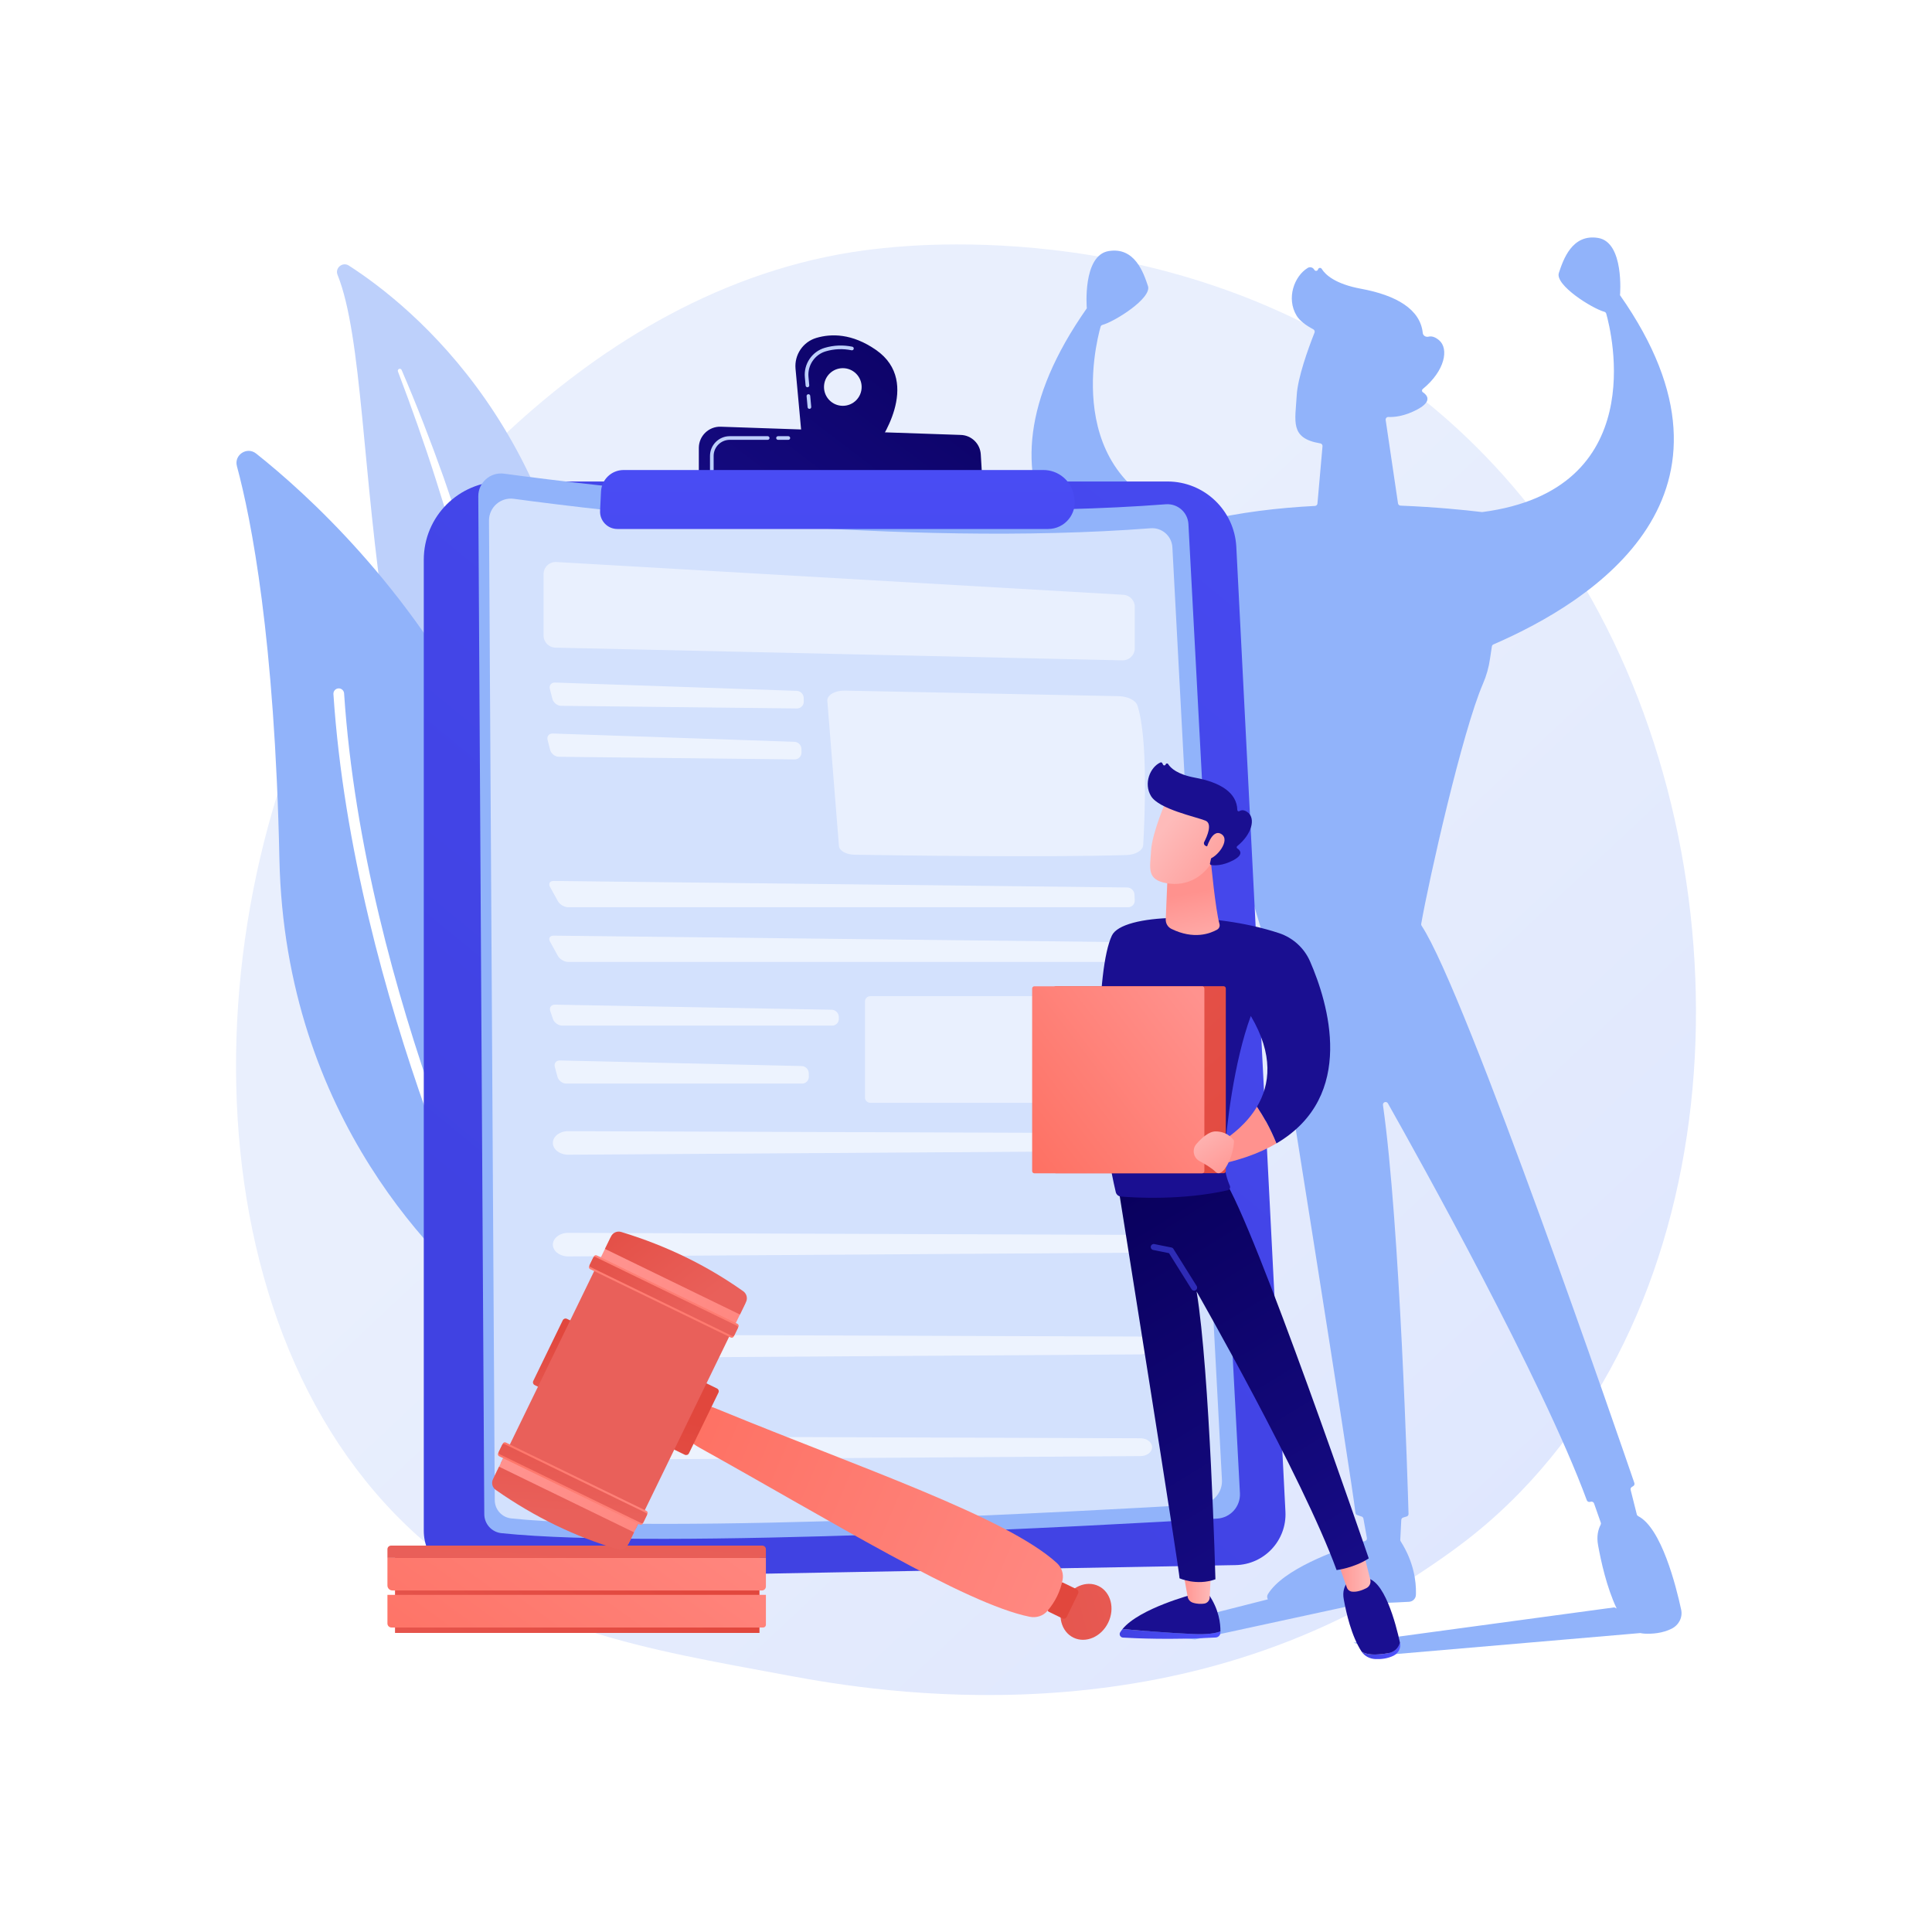 <?xml version="1.0" encoding="UTF-8"?> <!-- Generator: Adobe Illustrator 27.5.0, SVG Export Plug-In . SVG Version: 6.00 Build 0) --> <svg xmlns="http://www.w3.org/2000/svg" xmlns:xlink="http://www.w3.org/1999/xlink" version="1.1" x="0px" y="0px" viewBox="0 0 3710 3710" style="enable-background:new 0 0 3710 3710;" xml:space="preserve"> <g id="Background"> <g> <g> <rect style="fill:#FFFFFF;" width="3710" height="3710"></rect> </g> </g> </g> <g id="Illustration"> <g> <linearGradient id="SVGID_1_" gradientUnits="userSpaceOnUse" x1="3512.976" y1="3709.319" x2="1536.226" y2="1605.037"> <stop offset="0" style="stop-color:#DAE3FE"></stop> <stop offset="1" style="stop-color:#E9EFFD"></stop> </linearGradient> <path style="fill:url(#SVGID_1_);" d="M2919.458,2865.09c-72.974,75.219-138.268,119.435-188.259,152.815 c-487.557,325.546-1044.888,231.716-1217.201,199.645c-278.006-51.743-512.681-88.245-714.309-270.408 c-458.16-413.929-435.876-1277.416-85.786-1812.309c41.51-63.423,391.07-581.579,949.608-654.592 c13.661-1.786,23.854-2.803,32.782-3.748c86.404-9.148,621.836-57.431,1058.427,308.345 c62.496,52.359,163.07,146.801,256.334,290.841C3352.071,1602.353,3353.152,2418.056,2919.458,2865.09z"></path> <path style="fill:#91B3FA;" d="M3228.325,3091.055c-0.025-0.123-0.053-0.245-0.08-0.367 c-9.927-45.921-38.03-156.579-82.377-179.233c-1.344-0.687-2.357-1.868-2.725-3.331l-11.853-47.142 c-0.553-2.201,0.422-4.474,2.371-5.637c0.898-0.538,1.796-1.082,2.691-1.64c1.995-1.239,2.853-3.701,2.091-5.927 c-22.163-64.673-323.598-942.067-408.559-1070.082c-0.711-1.072-0.985-2.3-0.765-3.569 c14.646-84.102,79.002-369.736,118.635-461.265c6.597-15.234,11.132-31.244,13.467-47.676c1.354-9.536,2.745-18.973,3.621-23.964 c0.294-1.677,1.392-3.055,2.953-3.732c193.024-83.663,512.223-287.24,242.982-670.789c0.107-0.393,0.18-0.674,0.18-0.674 s8.393-100.702-41.959-109.093c-50.35-8.393-67.134,41.956-75.527,67.134c-7.765,23.29,63.463,68.115,87.456,74.69 c1.709,0.468,3.019,1.778,3.501,3.484c10.043,35.534,85.837,338.699-237.681,381c-0.424,0.058-0.842,0.061-1.266,0.01 c-33.903-4.062-89.244-9.621-156.043-12.308c-2.455-0.099-4.516-1.926-4.877-4.355l-23.665-160.045 c-0.468-3.157,2.029-6.001,5.219-5.855c11.483,0.527,31.061-1.327,55.593-14.438c29.892-15.979,18.356-27.968,10.618-33.003 c-2.198-1.432-2.213-4.596-0.185-6.26c42.689-34.937,50.656-77.41,31.185-93.786c-8.285-6.966-15.027-7.959-20.092-6.712 c-5.234,1.288-10.587-1.912-11.147-7.27c-4.741-45.337-50.622-72.206-118.568-84.746c-49.894-9.208-68.551-27.141-75.462-38.205 c-1.786-2.856-6.093-2.23-7.032,1.009c-0.976,3.373-5.562,3.844-7.206,0.74c-2.405-4.555-8.177-6.26-12.574-3.579 c-25.9,15.785-41.644,58.37-21.315,91.804c5.928,9.747,17.552,18.398,31.921,26.056c2.303,1.228,3.368,3.95,2.41,6.377 c-12.375,31.382-32.297,86.502-34.194,120.536c-2.769,49.711-13.481,81.965,43.997,91.974c0.418,0.075,0.835,0.143,1.252,0.211 c2.647,0.435,4.511,2.817,4.276,5.491l-9.708,110.001c-0.223,2.535-2.262,4.508-4.804,4.637 c-70.871,3.637-144.964,12.309-214.843,29.234c-0.771,0.184-1.582,0.19-2.354,0.014 c-273.421-62.679-203.967-339.71-194.44-373.395c0.48-1.694,1.773-2.975,3.47-3.44c23.974-6.556,95.243-51.394,87.478-74.695 c-8.393-25.175-25.177-75.529-75.527-67.134c-50.352,8.391-41.959,109.093-41.959,109.093s0.071,0.279,0.178,0.674 c-251.056,357.645-3.633,551.462,190.891,645.559c1.693,0.82,2.78,2.49,2.854,4.368l0.762,19.011 c0.505,12.639,2.376,25.161,5.596,37.395c20.121,76.474,98.244,371.461,143.334,514.244c0,0,0.39,0.068,1.094,0.187 c20.038,125.344,165.157,1033.905,171.192,1092.392c0.196,1.902,1.432,3.494,3.217,4.178c1.992,0.762,4.906,1.806,8.599,2.919 c1.83,0.554,3.199,2.102,3.538,3.987l6.688,37.29c0.458,2.548-1.039,5.031-3.518,5.787 c-43.481,13.196-142.826,47.271-179.956,92.824c-2.495,3.062-4.79,6.157-6.687,9.318c-1.949,3.249-1.699,6.943-0.012,9.842 l-257.551,65.407l117.925,11.604l318.037-68.918c28.694-0.507,59.794-1.548,92.666-3.382c7.119-0.398,12.846-6.035,13.163-13.084 c0.059-1.32,0.102-2.745,0.122-4.249c0.308-20.752-3.606-58.464-29.32-98.792c-0.565-0.885-0.852-1.932-0.8-2.98l1.924-38.089 c0.112-2.228,1.664-4.093,3.819-4.675c2.215-0.599,4.443-1.265,6.68-2.004c2.116-0.698,3.506-2.725,3.443-4.953 c-1.369-48.299-16.332-553.905-49.093-785.073c-0.791-5.583,6.722-8.144,9.493-3.235 c59.558,105.575,297.177,531.911,381.914,762.062c0.845,2.296,3.154,3.643,5.571,3.252c0.778-0.126,1.655-0.276,2.626-0.446 c2.463-0.436,4.897,0.98,5.726,3.341l12.952,36.916c0.479,1.364,0.33,2.844-0.34,4.127c-4.89,9.352-7.966,22.205-4.865,39.246 c5.654,31.067,16.263,80.087,35.658,121.436l-4.54-2.082l-500.787,67.83l73.657,22.467l477.106-40.988 c2.744,0.568,5.535,1.003,8.393,1.14c14.85,0.714,33.979-0.759,51.474-9.383 C3224.207,3120.541,3231.448,3105.534,3228.325,3091.055z"></path> <g> <path style="fill:#BDD0FB;" d="M648.182,527.732c-5.326-13.246,9.703-25.471,21.708-17.745 c121.91,78.453,425.466,324.717,457.327,846.939c39.974,655.205,216.54,864.444,408.977,976.465 c0,0-240.55-25.036-427.83-235.857C648.549,1579.916,742.883,763.246,648.182,527.732z"></path> <path style="fill:#FFFFFF;" d="M764.148,713.315c26.144,68.944,50.915,138.367,73.112,208.597 c22.562,70.1,42.989,140.853,61.18,212.141c17.917,71.351,34.492,143.027,47.999,215.301 c13.83,72.21,24.544,144.932,35.045,217.985c10.903,72.952,21.472,146.505,39.603,219.201 c18.027,72.559,45.005,144.133,84.261,208.656c9.803,16.077,19.938,32.038,30.912,47.242 c10.697,15.415,22.079,30.36,33.724,45.094c23.443,29.361,48.874,57.216,76.256,83.057 c54.904,51.551,117.617,94.7,184.215,128.728c7.01,3.582,15.595,0.802,19.177-6.208c3.517-6.882,0.9-15.286-5.833-18.978 l-0.048-0.026c-15.964-8.735-31.808-17.642-47.201-27.224c-7.775-4.669-15.325-9.673-22.968-14.533 c-7.448-5.143-15.099-9.999-22.381-15.367c-29.481-20.974-57.454-43.993-83.586-68.966 c-52.453-49.635-97.759-107.366-135.369-168.938c-18.463-31.009-34.609-63.323-48.213-96.769 c-13.579-33.459-24.609-68.013-33.675-103.223c-18.146-70.459-29.208-143.174-40.635-216.043 c-11.524-72.87-23.605-146.018-38.677-218.555c-7.437-36.284-15.526-72.43-24.257-108.414 c-4.262-18.016-8.872-35.946-13.449-53.882c-4.749-17.892-9.597-35.755-14.589-53.575 c-20.101-71.246-42.366-141.844-66.83-211.641c-24.798-69.678-51.438-138.676-80.69-206.53c-0.837-1.94-3.086-2.834-5.025-1.998 C764.326,709.26,763.431,711.416,764.148,713.315z"></path> </g> <g> <g> <path style="fill:#91B3FA;" d="M1021.17,2501.4c-7.059,25.341-37.704,35.237-58.463,19.08 c-114.545-89.145-415.609-370.476-426.172-871.429c-8.919-423.032-53.956-651.57-81.591-753.901 c-5.843-21.639,19.334-38.16,36.886-24.221C685.484,1024.717,1276.952,1583.174,1021.17,2501.4z"></path> <path style="fill:#FFFFFF;" d="M985.671,2504.306c-0.515,0.401-1.073,0.756-1.678,1.061c-5.059,2.563-11.239,0.539-13.802-4.521 c-2.905-5.737-290.949-580.353-329.922-1167.99c-0.373-5.655,3.909-10.548,9.569-10.929c5.661-0.374,10.551,3.909,10.929,9.57 c38.688,583.36,324.862,1154.37,327.747,1160.069C990.773,2496.022,989.472,2501.347,985.671,2504.306z"></path> </g> </g> <g> <linearGradient id="SVGID_00000144308880483303732760000003450132587334693788_" gradientUnits="userSpaceOnUse" x1="4065.81" y1="-973.109" x2="1149.192" y2="2581.521"> <stop offset="0" style="stop-color:#4F52FF"></stop> <stop offset="1" style="stop-color:#4042E2"></stop> </linearGradient> <path style="fill:url(#SVGID_00000144308880483303732760000003450132587334693788_);" d="M813.782,1074.86 c0-82.987,67.275-150.262,150.262-150.262h1277.837c70.498,0,128.628,55.246,132.212,125.653l94.323,1852.625 c2.805,55.095-40.566,101.568-95.723,102.571l-1464.563,26.618c-51.828,0.942-94.349-40.813-94.349-92.649V1074.86z"></path> <g> <path style="fill:#91B3FA;" d="M918.469,953.114c-0.156-26.551,23.194-47.101,49.505-43.533 c174.5,23.664,774.561,96.852,1270.684,58.768c22.625-1.737,42.26,15.406,43.464,38.065l98.902,1860.883 c1.356,25.516-18.128,47.335-43.635,48.845c-208.66,12.348-1067.987,60.083-1374.496,27.979 c-18.655-1.954-32.815-17.66-32.926-36.417L918.469,953.114z"></path> <path style="opacity:0.6;fill:#FFFFFF;" d="M939.024,999.746c-0.151-25.551,22.32-45.327,47.641-41.893 c167.929,22.773,745.394,93.205,1222.836,56.554c21.773-1.671,40.668,14.826,41.827,36.632l95.178,1790.811 c1.305,24.555-17.446,45.553-41.992,47.005c-200.803,11.883-1027.772,57.821-1322.739,26.926 c-17.952-1.88-31.58-16.995-31.685-35.045L939.024,999.746z"></path> <path style="opacity:0.49;fill:#FFFFFF;" d="M1588.7,1345.863l22.302,278.558c0.742,9.265,13.641,16.631,29.619,16.893 c88.912,1.455,365.966,5.376,522.402,0.644c17.696-0.535,31.695-8.841,32.281-19.117c2.983-52.24,9.511-204.288-11.006-267.849 c-3.314-10.267-18.524-17.791-36.516-18.156l-525.532-10.664C1603.3,1325.787,1587.82,1334.872,1588.7,1345.863z"></path> <g style="opacity:0.6;"> <path style="fill:#FFFFFF;" d="M1065.902,1310.716c-7.328-0.251-11.818,5.35-9.979,12.448l4.966,19.164 c1.839,7.098,9.342,12.972,16.674,13.053l452.716,5.042c7.331,0.082,13.262-5.85,13.179-13.182l-0.077-6.821 c-0.083-7.332-6.146-13.536-13.474-13.787L1065.902,1310.716z"></path> </g> <g style="opacity:0.6;"> <path style="fill:#FFFFFF;" d="M1061.526,1408.571c-7.328-0.251-11.818,5.35-9.979,12.448l4.965,19.164 c1.839,7.098,9.342,12.971,16.674,13.053l452.716,5.042c7.332,0.082,13.262-5.85,13.179-13.182l-0.077-6.821 c-0.083-7.331-6.146-13.536-13.474-13.787L1061.526,1408.571z"></path> </g> <g style="opacity:0.6;"> <path style="fill:#FFFFFF;" d="M1065.72,1929.236c-7.331-0.135-11.391,5.432-9.022,12.371l5.204,15.245 c2.368,6.939,10.305,12.616,17.637,12.616h518.352c7.332,0,13.161-5.996,12.954-13.325l-0.101-3.566 c-0.208-7.329-6.375-13.436-13.706-13.571L1065.72,1929.236z"></path> </g> <g style="opacity:0.6;"> <path style="fill:#FFFFFF;" d="M1075.259,2036.396c-7.33-0.169-11.754,5.481-9.832,12.557l5.162,18.999 c1.922,7.076,9.494,12.865,16.826,12.865h452.744c7.332,0,13.196-5.997,13.031-13.327l-0.152-6.735 c-0.165-7.33-6.298-13.466-13.628-13.635L1075.259,2036.396z"></path> </g> <g style="opacity:0.6;"> <path style="fill:#FFFFFF;" d="M2166.285,1742.157c7.332,0,13.057-5.993,12.722-13.317l-0.511-11.164 c-0.335-7.324-6.608-13.385-13.939-13.469l-1101.408-12.53c-7.331-0.083-10.432,5.101-6.891,11.521l15.053,27.286 c3.542,6.42,12.438,11.672,19.77,11.672H2166.285z"></path> </g> <g style="opacity:0.6;"> <path style="fill:#FFFFFF;" d="M1063.149,1796.7c-7.331-0.083-10.432,5.101-6.891,11.521l15.053,27.286 c3.542,6.42,12.438,11.672,19.77,11.672h1075.204c7.332,0,13.057-5.993,12.722-13.317l-0.511-11.163 c-0.335-7.324-6.608-13.385-13.939-13.469L1063.149,1796.7z"></path> </g> <g> <g style="opacity:0.6;"> <path style="fill:#FFFFFF;" d="M1062.632,2200.541c3.438,10.003,15.282,16.943,28.765,16.855l1098.834-7.188 c12.431-0.081,22.375-7.947,22.103-17.483c-0.264-9.271-10.106-16.693-22.191-16.735l-1098.863-3.845 C1071.883,2172.076,1057.685,2186.15,1062.632,2200.541z"></path> </g> <g style="opacity:0.6;"> <path style="fill:#FFFFFF;" d="M1062.632,2395.843c3.438,10.003,15.282,16.943,28.765,16.855l1098.834-7.189 c12.431-0.081,22.375-7.947,22.103-17.482c-0.264-9.271-10.106-16.692-22.191-16.735l-1098.863-3.846 C1071.883,2367.378,1057.685,2381.452,1062.632,2395.843z"></path> </g> <g style="opacity:0.6;"> <path style="fill:#FFFFFF;" d="M1062.632,2591.145c3.438,10.004,15.282,16.944,28.765,16.855l1098.834-7.189 c12.431-0.081,22.375-7.946,22.103-17.483c-0.264-9.271-10.106-16.692-22.191-16.735l-1098.863-3.846 C1071.883,2562.681,1057.685,2576.754,1062.632,2591.145z"></path> </g> <g style="opacity:0.6;"> <path style="fill:#FFFFFF;" d="M1062.632,2786.447L1062.632,2786.447c3.438,10.004,15.282,16.944,28.765,16.855 l1098.834-7.188c12.431-0.082,22.375-7.947,22.103-17.483c-0.264-9.271-10.106-16.692-22.191-16.735l-1098.863-3.846 C1071.883,2757.983,1057.685,2772.056,1062.632,2786.447z"></path> </g> </g> <path style="opacity:0.49;fill:#FFFFFF;" d="M2202.067,2117.728h-530.826c-5.673,0-10.273-4.599-10.273-10.272v-184.263 c0-5.673,4.599-10.273,10.273-10.273h530.826c5.674,0,10.273,4.599,10.273,10.273v184.263 C2212.339,2113.129,2207.74,2117.728,2202.067,2117.728z"></path> <path style="opacity:0.49;fill:#FFFFFF;" d="M1043.813,1102.462v117.948c0,12.652,10.107,22.988,22.756,23.272l1088.779,24.398 c13.057,0.293,23.799-10.212,23.799-23.272v-79.442c0-12.334-9.621-22.527-21.935-23.239l-1088.779-62.905 C1055.071,1078.451,1043.813,1089.078,1043.813,1102.462z"></path> </g> <linearGradient id="SVGID_00000173846547728629187570000010836779467382860190_" gradientUnits="userSpaceOnUse" x1="1824.783" y1="481.262" x2="1237.023" y2="1254.447"> <stop offset="0" style="stop-color:#09005D"></stop> <stop offset="1" style="stop-color:#1A0F91"></stop> </linearGradient> <path style="fill:url(#SVGID_00000173846547728629187570000010836779467382860190_);" d="M1682.216,672.002 c-46.157-32.111-86.292-31.475-114.544-23.138c-25.773,7.604-42.477,32.487-40.026,59.247l12.184,132.99l144.986,12.867 C1684.816,853.967,1772.737,734.976,1682.216,672.002z M1618.456,779.292c-19.966,0-36.152-16.185-36.152-36.152 s16.186-36.153,36.152-36.153c19.966,0,36.152,16.186,36.152,36.153S1638.422,779.292,1618.456,779.292z"></path> <g> <path style="fill:#BDD0FB;" d="M1554.313,785.157c-1.789,0-3.314-1.363-3.48-3.181l-1.941-21.179 c-0.177-1.924,1.24-3.625,3.164-3.803c1.963-0.184,3.628,1.24,3.803,3.167l1.94,21.179c0.178,1.924-1.24,3.625-3.164,3.803 C1554.526,785.154,1554.419,785.157,1554.313,785.157z M1550.51,743.652c-1.789,0-3.314-1.363-3.48-3.181l-1.474-16.078 c-2.337-25.491,13.704-49.227,38.138-56.439c17.305-5.108,35.134-5.839,52.99-2.176c1.892,0.386,3.112,2.238,2.725,4.13 c-0.388,1.89-2.222,3.099-4.129,2.723c-16.726-3.423-33.412-2.744-49.605,2.033c-21.239,6.269-35.182,26.916-33.151,49.093 l1.474,16.078c0.178,1.924-1.24,3.625-3.164,3.803C1550.724,743.649,1550.616,743.652,1550.51,743.652z"></path> </g> <linearGradient id="SVGID_00000132778362397286248090000015655757714151162013_" gradientUnits="userSpaceOnUse" x1="1889.255" y1="530.272" x2="1301.495" y2="1303.457"> <stop offset="0" style="stop-color:#09005D"></stop> <stop offset="1" style="stop-color:#1A0F91"></stop> </linearGradient> <path style="fill:url(#SVGID_00000132778362397286248090000015655757714151162013_);" d="M1341.95,927.045v-66.863 c0-23.081,19.13-41.567,42.198-40.777l460.991,15.794c20.458,0.701,37.026,16.849,38.252,37.283l3.852,64.246L1341.95,927.045z"></path> <path style="fill:#BDD0FB;" d="M1513.842,844.599h-19.825c-1.932,0-3.499-1.565-3.499-3.498c0-1.934,1.567-3.499,3.499-3.499 h19.825c1.932,0,3.499,1.565,3.499,3.499C1517.34,843.034,1515.774,844.599,1513.842,844.599z"></path> <path style="fill:#BDD0FB;" d="M1366.901,906.049c-1.932,0-3.498-1.565-3.498-3.499v-27.049c0-20.899,17.002-37.9,37.902-37.9 h72.886c1.932,0,3.499,1.565,3.499,3.499c0,1.934-1.567,3.498-3.499,3.498h-72.886c-17.04,0-30.905,13.865-30.905,30.903v27.049 C1370.4,904.484,1368.834,906.049,1366.901,906.049z"></path> <linearGradient id="SVGID_00000023977433044009919390000016970168487907708313_" gradientUnits="userSpaceOnUse" x1="1608.044" y1="261.785" x2="1608.044" y2="1942.165"> <stop offset="0" style="stop-color:#4F52FF"></stop> <stop offset="1" style="stop-color:#4042E2"></stop> </linearGradient> <path style="fill:url(#SVGID_00000023977433044009919390000016970168487907708313_);" d="M1154.115,943.929 c1.112-23.153,20.209-41.354,43.389-41.355l806.13-0.022c28.986-0.001,53.767,20.859,58.712,49.42l0.682,3.942 c5.416,31.284-18.67,59.898-50.42,59.898h-827.042c-19.001,0-34.142-15.887-33.23-34.866L1154.115,943.929z"></path> </g> <g> <g> <linearGradient id="SVGID_00000031920095710781629820000010873728845101831813_" gradientUnits="userSpaceOnUse" x1="1184.747" y1="2949.294" x2="737.009" y2="3564.933"> <stop offset="0" style="stop-color:#E1473D"></stop> <stop offset="1" style="stop-color:#E9605A"></stop> </linearGradient> <rect x="758.555" y="2972.59" style="fill:url(#SVGID_00000031920095710781629820000010873728845101831813_);" width="699.872" height="163.11"></rect> <linearGradient id="SVGID_00000078037593718941174480000017739584035731979409_" gradientUnits="userSpaceOnUse" x1="1510.617" y1="2540.023" x2="888.962" y2="3391.279"> <stop offset="0" style="stop-color:#FF928E"></stop> <stop offset="1" style="stop-color:#FE7062"></stop> </linearGradient> <path style="fill:url(#SVGID_00000078037593718941174480000017739584035731979409_);" d="M1465.589,3125.261H751.719 c-4.271,0-7.733-3.462-7.733-7.733v-54.901h726.77v57.468C1470.756,3122.948,1468.443,3125.261,1465.589,3125.261z"></path> <linearGradient id="SVGID_00000066479853936649510600000018113037111325284015_" gradientUnits="userSpaceOnUse" x1="1466.541" y1="2528.421" x2="844.804" y2="3379.788"> <stop offset="0" style="stop-color:#FF928E"></stop> <stop offset="1" style="stop-color:#FE7062"></stop> </linearGradient> <path style="fill:url(#SVGID_00000066479853936649510600000018113037111325284015_);" d="M1463.089,3054.145H753.552 c-5.284,0-9.567-4.283-9.567-9.567v-53.068h726.77v54.968C1470.756,3050.713,1467.323,3054.145,1463.089,3054.145z"></path> <linearGradient id="SVGID_00000174570709034328996960000006418385557083263655_" gradientUnits="userSpaceOnUse" x1="1168.109" y1="2204.897" x2="1102.719" y2="3042.711"> <stop offset="0" style="stop-color:#E1473D"></stop> <stop offset="1" style="stop-color:#E9605A"></stop> </linearGradient> <path style="fill:url(#SVGID_00000174570709034328996960000006418385557083263655_);" d="M1470.756,2991.511h-726.77v-16.53 c0-3.843,3.115-6.958,6.958-6.958h712.855c3.843,0,6.958,3.115,6.958,6.958V2991.511z"></path> </g> <g> <linearGradient id="SVGID_00000033362755411255687590000011770917985650758559_" gradientUnits="userSpaceOnUse" x1="1442.28" y1="-851.711" x2="2071.897" y2="-106.172" gradientTransform="matrix(0.437 -0.899 0.899 0.437 1589.659 4924.943)"> <stop offset="0" style="stop-color:#E1473D"></stop> <stop offset="1" style="stop-color:#E9605A"></stop> </linearGradient> <path style="fill:url(#SVGID_00000033362755411255687590000011770917985650758559_);" d="M2109.528,3045.66 c23.549,11.451,31.854,42.913,18.55,70.271c-13.304,27.358-43.179,40.254-66.728,28.802 c-23.549-11.451-31.854-42.913-18.55-70.271C2056.104,3047.104,2085.979,3034.209,2109.528,3045.66z"></path> <linearGradient id="SVGID_00000052087902258361898050000014831399719228789176_" gradientUnits="userSpaceOnUse" x1="2044.102" y1="3007.396" x2="2058.317" y2="2699.823"> <stop offset="0" style="stop-color:#E1473D"></stop> <stop offset="1" style="stop-color:#E9605A"></stop> </linearGradient> <path style="fill:url(#SVGID_00000052087902258361898050000014831399719228789176_);" d="M2070.346,3059.918l-21.977,45.193 c-1.457,2.997-5.067,4.244-8.064,2.787l-25.781-12.537c-2.997-1.457-4.245-5.067-2.787-8.064l21.976-45.193 c1.457-2.997,5.068-4.244,8.064-2.787l25.781,12.537C2070.555,3053.311,2071.803,3056.921,2070.346,3059.918z"></path> <linearGradient id="SVGID_00000071520784496488818050000012959840144336165767_" gradientUnits="userSpaceOnUse" x1="2244.723" y1="2996.554" x2="1212.071" y2="2493.625" gradientTransform="matrix(0.999 -0.047 0.047 0.999 -40.006 301.738)"> <stop offset="0" style="stop-color:#FF928E"></stop> <stop offset="1" style="stop-color:#FE7062"></stop> </linearGradient> <path style="fill:url(#SVGID_00000071520784496488818050000012959840144336165767_);" d="M2040.499,3033.791 c-4.327,22.205-14.184,42.039-29.173,59.673c-8.099,9.529-21.092,13.795-34.015,11.201 c-123.544-24.807-382.469-184.838-633.923-324.639c-16.664-9.265-28.182-19.776-20.329-35.925l17.341-35.661 c7.804-16.049,26.481-7.014,44.007,0.187c265.983,109.278,548.093,204.533,644.941,292.668 C2038.644,3009.753,2042.783,3022.073,2040.499,3033.791z"></path> <linearGradient id="SVGID_00000117660074173082401090000007319638229224413353_" gradientUnits="userSpaceOnUse" x1="1256.139" y1="2489.029" x2="1151.331" y2="2893.452" gradientTransform="matrix(0.999 -0.047 0.047 0.999 -40.006 301.738)"> <stop offset="0" style="stop-color:#E1473D"></stop> <stop offset="1" style="stop-color:#E9605A"></stop> </linearGradient> <path style="fill:url(#SVGID_00000117660074173082401090000007319638229224413353_);" d="M1379.613,2674.292l-56.637,116.469 c-1.449,2.98-5.04,4.221-8.02,2.772l-26.455-12.865c-2.98-1.449-4.221-5.04-2.772-8.02l56.637-116.469 c1.449-2.98,5.04-4.221,8.02-2.772l26.455,12.865C1379.821,2667.721,1381.062,2671.311,1379.613,2674.292z"></path> <linearGradient id="SVGID_00000034064528181075898100000011010337440662418834_" gradientUnits="userSpaceOnUse" x1="1071.169" y1="2562.791" x2="1070.243" y2="2755.388"> <stop offset="0" style="stop-color:#E1473D"></stop> <stop offset="1" style="stop-color:#E9605A"></stop> </linearGradient> <path style="fill:url(#SVGID_00000034064528181075898100000011010337440662418834_);" d="M1117.92,2553.432l-56.637,116.469 c-1.449,2.98-5.04,4.221-8.02,2.772l-26.455-12.865c-2.98-1.449-4.221-5.04-2.772-8.02l56.637-116.469 c1.449-2.98,5.04-4.221,8.02-2.772l26.455,12.865C1118.128,2546.861,1119.369,2550.452,1117.92,2553.432z"></path> <linearGradient id="SVGID_00000134932934385223448760000003332741899439311274_" gradientUnits="userSpaceOnUse" x1="1387.378" y1="1750.575" x2="1291.171" y2="2191.106"> <stop offset="0" style="stop-color:#E1473D"></stop> <stop offset="1" style="stop-color:#E9605A"></stop> </linearGradient> <polygon style="fill:url(#SVGID_00000134932934385223448760000003332741899439311274_);" points="1406.564,2553.756 1220.534,2936.313 961.357,2810.28 1147.387,2427.723 "></polygon> <linearGradient id="SVGID_00000099632762610391556690000014032582089574690691_" gradientUnits="userSpaceOnUse" x1="1639.334" y1="-1451.996" x2="1515.457" y2="-660.998" gradientTransform="matrix(0.437 -0.899 0.899 0.437 1589.659 4924.943)"> <stop offset="0" style="stop-color:#FF928E"></stop> <stop offset="1" style="stop-color:#FE7062"></stop> </linearGradient> <polygon style="fill:url(#SVGID_00000099632762610391556690000014032582089574690691_);" points="1230.345,2916.137 1206.949,2964.248 947.772,2838.215 971.167,2790.104 "></polygon> <linearGradient id="SVGID_00000095329938426318165140000013452515607226254215_" gradientUnits="userSpaceOnUse" x1="1032.258" y1="2310.097" x2="997.528" y2="2651.616" gradientTransform="matrix(0.999 -0.047 0.047 0.999 -40.006 301.738)"> <stop offset="0" style="stop-color:#E1473D"></stop> <stop offset="1" style="stop-color:#E9605A"></stop> </linearGradient> <path style="fill:url(#SVGID_00000095329938426318165140000013452515607226254215_);" d="M1217.515,2942.521l-11.627,23.911 c-3.555,7.311-11.882,10.978-19.675,8.664c-80.792-23.994-158.986-61.383-234.219-114.031 c-6.588-4.61-8.849-13.335-5.333-20.566l11.676-24.011L1217.515,2942.521z"></path> <linearGradient id="SVGID_00000141431815410833327950000004300752255355481995_" gradientUnits="userSpaceOnUse" x1="1347.15" y1="2510.74" x2="825.726" y2="2649.183" gradientTransform="matrix(0.999 -0.047 0.047 0.999 -40.006 301.738)"> <stop offset="0" style="stop-color:#FF928E"></stop> <stop offset="1" style="stop-color:#FE7062"></stop> </linearGradient> <path style="fill:url(#SVGID_00000141431815410833327950000004300752255355481995_);" d="M1243.353,2907.146l-9.029,18.568 c-1.049,2.158-3.65,3.057-5.808,2.008L958.53,2796.432c-2.158-1.049-3.057-3.65-2.008-5.808l9.029-18.568 c1.049-2.158,3.65-3.057,5.808-2.008l269.986,131.289C1243.504,2902.387,1244.402,2904.988,1243.353,2907.146z"></path> <linearGradient id="SVGID_00000103946419258855575650000009096831649316264628_" gradientUnits="userSpaceOnUse" x1="1048.695" y1="2308.041" x2="1013.516" y2="2653.966" gradientTransform="matrix(0.999 -0.047 0.047 0.999 -40.006 301.738)"> <stop offset="0" style="stop-color:#E1473D"></stop> <stop offset="1" style="stop-color:#E9605A"></stop> </linearGradient> <path style="fill:url(#SVGID_00000103946419258855575650000009096831649316264628_);" d="M1242.158,2909.603l-6.639,13.653 c-0.772,1.587-2.684,2.248-4.271,1.476l-272.054-132.295c-1.587-0.771-2.248-2.684-1.476-4.27l6.639-13.653 c0.772-1.587,2.684-2.248,4.271-1.476l272.054,132.295C1242.269,2906.104,1242.929,2908.016,1242.158,2909.603z"></path> <linearGradient id="SVGID_00000123428651282595184340000010612022222270671239_" gradientUnits="userSpaceOnUse" x1="6929.211" y1="-1448.175" x2="6805.334" y2="-657.176" gradientTransform="matrix(-0.437 0.899 0.899 0.437 5523.745 -3164.877)"> <stop offset="0" style="stop-color:#FF928E"></stop> <stop offset="1" style="stop-color:#FE7062"></stop> </linearGradient> <polygon style="fill:url(#SVGID_00000123428651282595184340000010612022222270671239_);" points="1408.074,2550.652 1431.469,2502.541 1172.292,2376.508 1148.896,2424.619 "></polygon> <linearGradient id="SVGID_00000116205821305864564430000004236307619595075250_" gradientUnits="userSpaceOnUse" x1="1086.658" y1="1990.503" x2="1283.463" y2="2268.345" gradientTransform="matrix(0.999 -0.047 0.047 0.999 -40.006 301.738)"> <stop offset="0" style="stop-color:#E1473D"></stop> <stop offset="1" style="stop-color:#E9605A"></stop> </linearGradient> <path style="fill:url(#SVGID_00000116205821305864564430000004236307619595075250_);" d="M1420.903,2524.268l11.627-23.911 c3.555-7.311,1.298-16.125-5.335-20.825c-68.762-48.732-146.456-87.148-234.325-113.813c-7.694-2.335-15.953,1.274-19.469,8.505 l-11.676,24.011L1420.903,2524.268z"></path> <linearGradient id="SVGID_00000005972593773858915240000015150543507332214435_" gradientUnits="userSpaceOnUse" x1="1271.758" y1="2065.229" x2="1172.697" y2="2359.823" gradientTransform="matrix(0.999 -0.047 0.047 0.999 -40.006 301.738)"> <stop offset="0" style="stop-color:#FF928E"></stop> <stop offset="1" style="stop-color:#FE7062"></stop> </linearGradient> <path style="fill:url(#SVGID_00000005972593773858915240000015150543507332214435_);" d="M1409.033,2566.436l9.029-18.568 c1.05-2.158,0.151-4.758-2.007-5.808l-269.986-131.289c-2.158-1.05-4.758-0.151-5.808,2.007l-9.029,18.568 c-1.049,2.158-0.151,4.758,2.007,5.808l269.986,131.289C1405.384,2569.493,1407.984,2568.594,1409.033,2566.436z"></path> <linearGradient id="SVGID_00000103265077289691847410000002351177865994058679_" gradientUnits="userSpaceOnUse" x1="1047.05" y1="2016.229" x2="1245.187" y2="2295.952" gradientTransform="matrix(0.999 -0.047 0.047 0.999 -40.006 301.738)"> <stop offset="0" style="stop-color:#E1473D"></stop> <stop offset="1" style="stop-color:#E9605A"></stop> </linearGradient> <path style="fill:url(#SVGID_00000103265077289691847410000002351177865994058679_);" d="M1410.229,2563.978l6.639-13.653 c0.772-1.587,0.111-3.499-1.476-4.271l-272.054-132.295c-1.587-0.771-3.499-0.111-4.27,1.476l-6.639,13.653 c-0.772,1.587-0.111,3.499,1.476,4.271l272.054,132.295C1407.545,2566.226,1409.457,2565.565,1410.229,2563.978z"></path> </g> </g> <g> <linearGradient id="SVGID_00000087397978485324165500000014931656616969357717_" gradientUnits="userSpaceOnUse" x1="-214.769" y1="1968.599" x2="-327.47" y2="2137.649" gradientTransform="matrix(-1 0 0 1 1945.353 0)"> <stop offset="0" style="stop-color:#FEBBBA"></stop> <stop offset="1" style="stop-color:#FF928E"></stop> </linearGradient> <path style="fill:url(#SVGID_00000087397978485324165500000014931656616969357717_);" d="M2317.455,2240.428l-124.5,1.541 l43.573-41.016c10.83-10.194,27.361-11.846,39.863-3.737c7.32,4.748,15.258,11.193,22.135,19.726 c0,0,77.664-28.382,115.312-91.884c11.725,17.418,25.437,41.127,37.317,70.621 C2417.406,2215.493,2373.656,2231.073,2317.455,2240.428z"></path> <linearGradient id="SVGID_00000088823844012655211620000014943679693908747149_" gradientUnits="userSpaceOnUse" x1="-398.212" y1="3137.654" x2="-204.733" y2="3137.654" gradientTransform="matrix(-1 0 0 1 1945.353 0)"> <stop offset="0" style="stop-color:#4F52FF"></stop> <stop offset="1" style="stop-color:#4042E2"></stop> </linearGradient> <path style="fill:url(#SVGID_00000088823844012655211620000014943679693908747149_);" d="M2155.55,3128.295 c33.145,2.865,90.67,7.519,136.021,9.515c27.261,1.2,42.955-1.469,51.994-5.088c-0.015,1.019-0.044,1.982-0.083,2.876 c-0.215,4.771-4.092,8.59-8.913,8.859c-85.691,4.783-153.842,1.655-178.103,0.178c-5.017-0.306-8.006-5.757-5.441-10.034 C2152.308,3132.463,2153.862,3130.367,2155.55,3128.295z"></path> <linearGradient id="SVGID_00000109711878740267672740000013092042396408117908_" gradientUnits="userSpaceOnUse" x1="-205.377" y1="2813.967" x2="-249.425" y2="2950.749" gradientTransform="matrix(-1 0 0 1 1945.353 0)"> <stop offset="0" style="stop-color:#09005D"></stop> <stop offset="1" style="stop-color:#1A0F91"></stop> </linearGradient> <path style="fill:url(#SVGID_00000109711878740267672740000013092042396408117908_);" d="M2291.571,3137.81 c-45.35-1.996-102.875-6.65-136.021-9.515c32.587-39.981,136.021-66.928,136.021-66.928h29.213 c20.092,28.963,23.002,56.537,22.781,71.355C2334.526,3136.341,2318.832,3139.01,2291.571,3137.81z"></path> <linearGradient id="SVGID_00000088116951320781225070000010316518031860928681_" gradientUnits="userSpaceOnUse" x1="-380.349" y1="3046.794" x2="-325.85" y2="3046.794" gradientTransform="matrix(-1 0 0 1 1945.353 0)"> <stop offset="0" style="stop-color:#FEBBBA"></stop> <stop offset="1" style="stop-color:#FF928E"></stop> </linearGradient> <path style="fill:url(#SVGID_00000088116951320781225070000010316518031860928681_);" d="M2325.702,3013.676l-2.733,54.097 c-0.296,5.858-4.681,10.781-10.548,11.62c-5.838,0.834-13.655,0.941-21.945-1.819c-5.1-1.698-8.886-5.994-9.826-11.236 l-9.447-52.662H2325.702z"></path> <g> <linearGradient id="SVGID_00000154413698198371161040000002648129058956983478_" gradientUnits="userSpaceOnUse" x1="-743.545" y1="3170.229" x2="-669.4" y2="3170.229" gradientTransform="matrix(-1 0 0 1 1945.353 0)"> <stop offset="0" style="stop-color:#4F52FF"></stop> <stop offset="1" style="stop-color:#4042E2"></stop> </linearGradient> <path style="fill:url(#SVGID_00000154413698198371161040000002648129058956983478_);" d="M2664.755,3174.797 c14.374-2.334,20.877-11.027,23.604-20.321c0.018,0.083,0.036,0.167,0.054,0.25c2.114,9.803-2.788,19.964-12.589,24.796 c-11.846,5.84-24.799,6.836-34.854,6.354c-10.788-0.518-20.691-5.716-26.134-14.034l-0.082-0.125 C2625.583,3177.955,2640.783,3178.689,2664.755,3174.797z"></path> <linearGradient id="SVGID_00000108291512429555725150000002224656133110763921_" gradientUnits="userSpaceOnUse" x1="-555.761" y1="2701.132" x2="-599.809" y2="2837.914" gradientTransform="matrix(-1 0 0 1 1945.353 0)"> <stop offset="0" style="stop-color:#09005D"></stop> <stop offset="1" style="stop-color:#1A0F91"></stop> </linearGradient> <path style="fill:url(#SVGID_00000108291512429555725150000002224656133110763921_);" d="M2596.985,3030.343h24.091 c36.696-0.873,59.74,89.238,67.282,124.133c-2.727,9.293-9.23,17.986-23.604,20.321c-23.971,3.892-39.172,3.158-50.001-3.08 c-19.825-30.373-29.653-74.857-34.378-100.819C2575.002,3041.372,2596.985,3030.343,2596.985,3030.343z"></path> </g> <linearGradient id="SVGID_00000120553247619007015260000000550542405183787161_" gradientUnits="userSpaceOnUse" x1="-686.438" y1="3018.375" x2="-621.306" y2="3018.375" gradientTransform="matrix(-1 0 0 1 1945.353 0)"> <stop offset="0" style="stop-color:#FEBBBA"></stop> <stop offset="1" style="stop-color:#FF928E"></stop> </linearGradient> <path style="fill:url(#SVGID_00000120553247619007015260000000550542405183787161_);" d="M2617.98,2980.132l13.378,53.206 c1.64,6.524-1.482,13.271-7.514,16.367c-7.484,3.84-18.02,7.876-27.703,6.708c-4.554-0.55-8.337-3.757-9.841-8.044l-19.64-55.98 L2617.98,2980.132z"></path> <linearGradient id="SVGID_00000134220544415296767250000002606231754909107592_" gradientUnits="userSpaceOnUse" x1="-159.616" y1="2315.523" x2="-715.692" y2="3226.428" gradientTransform="matrix(-1 0 0 1 1945.353 0)"> <stop offset="0" style="stop-color:#09005D"></stop> <stop offset="1" style="stop-color:#1A0F91"></stop> </linearGradient> <path style="fill:url(#SVGID_00000134220544415296767250000002606231754909107592_);" d="M2147.389,2279.369 c0,0,119.548,747.277,117.579,751.384c0,0,33.018,15.007,69.013,1.913c0,0-10.81-399.473-36.141-552.641 c0,0,204.028,357.051,268.819,534.961c0,0,33.793-4.029,61.766-22.438c0,0-219.681-642.674-278.29-728.275L2147.389,2279.369z"></path> <linearGradient id="SVGID_00000016049541848610106400000003895682653976065448_" gradientUnits="userSpaceOnUse" x1="2492.32" y1="1975.051" x2="2154.484" y2="2625.883"> <stop offset="0" style="stop-color:#4F52FF"></stop> <stop offset="1" style="stop-color:#4042E2"></stop> </linearGradient> <path style="opacity:0.6;fill:url(#SVGID_00000016049541848610106400000003895682653976065448_);" d="M2293.069,2478.384 c1.046,0,2.107-0.282,3.061-0.88c2.702-1.693,3.523-5.258,1.831-7.961l-44.674-71.361c-0.844-1.348-2.2-2.285-3.758-2.601 l-32.879-6.618c-3.126-0.655-6.175,1.399-6.804,4.525s1.396,6.172,4.525,6.804l30.442,6.127l43.354,69.251 C2289.263,2477.425,2291.145,2478.384,2293.069,2478.384z"></path> <linearGradient id="SVGID_00000129188572395033577350000007153844922432638125_" gradientUnits="userSpaceOnUse" x1="3198.106" y1="1221.889" x2="2813.255" y2="1552.726"> <stop offset="0" style="stop-color:#09005D"></stop> <stop offset="1" style="stop-color:#1A0F91"></stop> </linearGradient> <path style="fill:url(#SVGID_00000129188572395033577350000007153844922432638125_);" d="M2135.17,1796.481 c20.11-42.173,193.712-46.62,320.893-4.601c26.766,8.843,48.446,28.63,59.618,54.269c34.404,78.953,90.104,258.756-64.524,349.53 c-11.88-29.495-25.592-53.203-37.317-70.621c24.902-42.002,32.277-99.371-11.912-174.075 c-32.221,87.005-47.338,213.955-50.497,270.137c-1.04,18.498,2.205,36.959,9.463,54.038l0.792,1.863 c1.553,3.654-0.584,7.854-4.491,8.731c-87.05,19.554-177.588,14.241-204.637,12.007c-4.829-0.398-8.841-3.854-9.949-8.521 C2100.278,2110.876,2104.89,1859.981,2135.17,1796.481z"></path> <linearGradient id="SVGID_00000119835323967971730220000016687852292531195808_" gradientUnits="userSpaceOnUse" x1="-365.564" y1="1863.346" x2="-337.343" y2="1715.187" gradientTransform="matrix(-1 0 0 1 1945.353 0)"> <stop offset="0" style="stop-color:#FEBBBA"></stop> <stop offset="1" style="stop-color:#FF928E"></stop> </linearGradient> <path style="fill:url(#SVGID_00000119835323967971730220000016687852292531195808_);" d="M2325.198,1653.686 c0,0,8.806,93.111,16.56,120.653c1.176,4.178-0.639,8.584-4.435,10.754c-13.159,7.519-44.722,19.784-87.895-1.375 c-6.994-3.428-11.199-10.718-10.873-18.434l3.804-89.975L2325.198,1653.686z"></path> <g> <linearGradient id="SVGID_00000072965454935124850440000015510863586144491952_" gradientUnits="userSpaceOnUse" x1="-289.202" y1="1591.52" x2="-450.22" y2="1714.723" gradientTransform="matrix(-1 0 0 1 1945.353 0)"> <stop offset="0" style="stop-color:#FEBBBA"></stop> <stop offset="1" style="stop-color:#FF928E"></stop> </linearGradient> <path style="fill:url(#SVGID_00000072965454935124850440000015510863586144491952_);" d="M2240.459,1534.567 c0,0-28.166,64.702-30.058,98.663s-9.209,55.997,30.058,62.835c39.267,6.839,72.347-12.722,90.267-46.551 c0,0,28.078-52.126,21.78-73.473C2346.208,1554.694,2240.459,1534.567,2240.459,1534.567z"></path> <linearGradient id="SVGID_00000068669500089985351010000008533927692313879691_" gradientUnits="userSpaceOnUse" x1="1744.346" y1="2005.46" x2="2270.958" y2="1580.12"> <stop offset="0" style="stop-color:#09005D"></stop> <stop offset="1" style="stop-color:#1A0F91"></stop> </linearGradient> <path style="fill:url(#SVGID_00000068669500089985351010000008533927692313879691_);" d="M2317.308,1625.192l-2.235-0.985 c-2.846-1.255-4.063-4.642-2.634-7.404c5.537-10.699,16.332-35.215,2.387-40.934c-17.971-7.371-89.159-21.888-104.519-47.147 c-14.761-24.277-1.682-55.615,17.974-64.528c1.315-0.596,2.866-0.123,3.541,1.154l1.638,3.1c1.122,2.122,4.256,1.8,4.923-0.505 l0,0c0.641-2.213,3.584-2.642,4.805-0.688c4.721,7.557,17.467,19.809,51.553,26.099c48.443,8.941,80.47,28.545,81.268,62.019 c0.051,2.127,2.313,3.309,4.13,2.202c3.577-2.18,9.301-3.202,16.95,3.23c13.303,11.186,7.86,40.205-21.305,64.075 c-1.385,1.134-1.375,3.297,0.126,4.274c5.288,3.442,13.169,11.631-7.254,22.548c-21.124,11.292-36.898,10.366-42.972,9.363 c-1.511-0.249-2.485-1.712-2.156-3.208l6.483-29.421c0.367-1.666-0.901-3.243-2.606-3.243H2317.308z"></path> <linearGradient id="SVGID_00000142160772905759491770000013142419927374345371_" gradientUnits="userSpaceOnUse" x1="-309.174" y1="1565.417" x2="-470.192" y2="1688.62" gradientTransform="matrix(-1 0 0 1 1945.353 0)"> <stop offset="0" style="stop-color:#FEBBBA"></stop> <stop offset="1" style="stop-color:#FF928E"></stop> </linearGradient> <path style="fill:url(#SVGID_00000142160772905759491770000013142419927374345371_);" d="M2316.088,1631.4 c0,0,10.745-41.331,29.276-29.742c18.531,11.588-9.616,46.31-24.514,47.856L2316.088,1631.4z"></path> </g> <linearGradient id="SVGID_00000116212864903585501490000010270136665793144474_" gradientUnits="userSpaceOnUse" x1="2462.639" y1="2410.637" x2="1558.884" y2="1298.543"> <stop offset="0" style="stop-color:#E1473D"></stop> <stop offset="1" style="stop-color:#E9605A"></stop> </linearGradient> <path style="fill:url(#SVGID_00000116212864903585501490000010270136665793144474_);" d="M2349.677,2252.951h-322.226 c-2.338,0-4.25-1.912-4.25-4.25v-350.64c0-2.338,1.912-4.25,4.25-4.25h322.226c2.337,0,4.25,1.912,4.25,4.25v350.64 C2353.927,2251.039,2352.015,2252.951,2349.677,2252.951z"></path> <linearGradient id="SVGID_00000051383729409371030320000007403864379321161604_" gradientUnits="userSpaceOnUse" x1="2322.725" y1="1939.576" x2="1951.828" y2="2222.9"> <stop offset="0" style="stop-color:#FF928E"></stop> <stop offset="1" style="stop-color:#FE7062"></stop> </linearGradient> <path style="fill:url(#SVGID_00000051383729409371030320000007403864379321161604_);" d="M2308.503,2253.083h-322.226 c-2.338,0-4.25-1.912-4.25-4.25v-350.64c0-2.338,1.912-4.25,4.25-4.25h322.226c2.337,0,4.25,1.912,4.25,4.25v350.64 C2312.753,2251.171,2310.84,2253.083,2308.503,2253.083z"></path> <linearGradient id="SVGID_00000142890929071465397340000013990580420365936816_" gradientUnits="userSpaceOnUse" x1="-353.14" y1="2155.144" x2="-427.428" y2="2266.577" gradientTransform="matrix(-1 0 0 1 1945.353 0)"> <stop offset="0" style="stop-color:#FEBBBA"></stop> <stop offset="1" style="stop-color:#FF928E"></stop> </linearGradient> <path style="fill:url(#SVGID_00000142890929071465397340000013990580420365936816_);" d="M2369.599,2190.292 c0,0-10.593-17.654-35.308-17.654c-12.781,0-26.506,12.274-36.781,24.128c-8.96,10.337-6.08,26.351,5.945,32.874 c11.25,6.102,23.967,13.807,30.836,20.676C2348.413,2264.438,2369.599,2218.538,2369.599,2190.292z"></path> </g> </g> </g> </svg> 